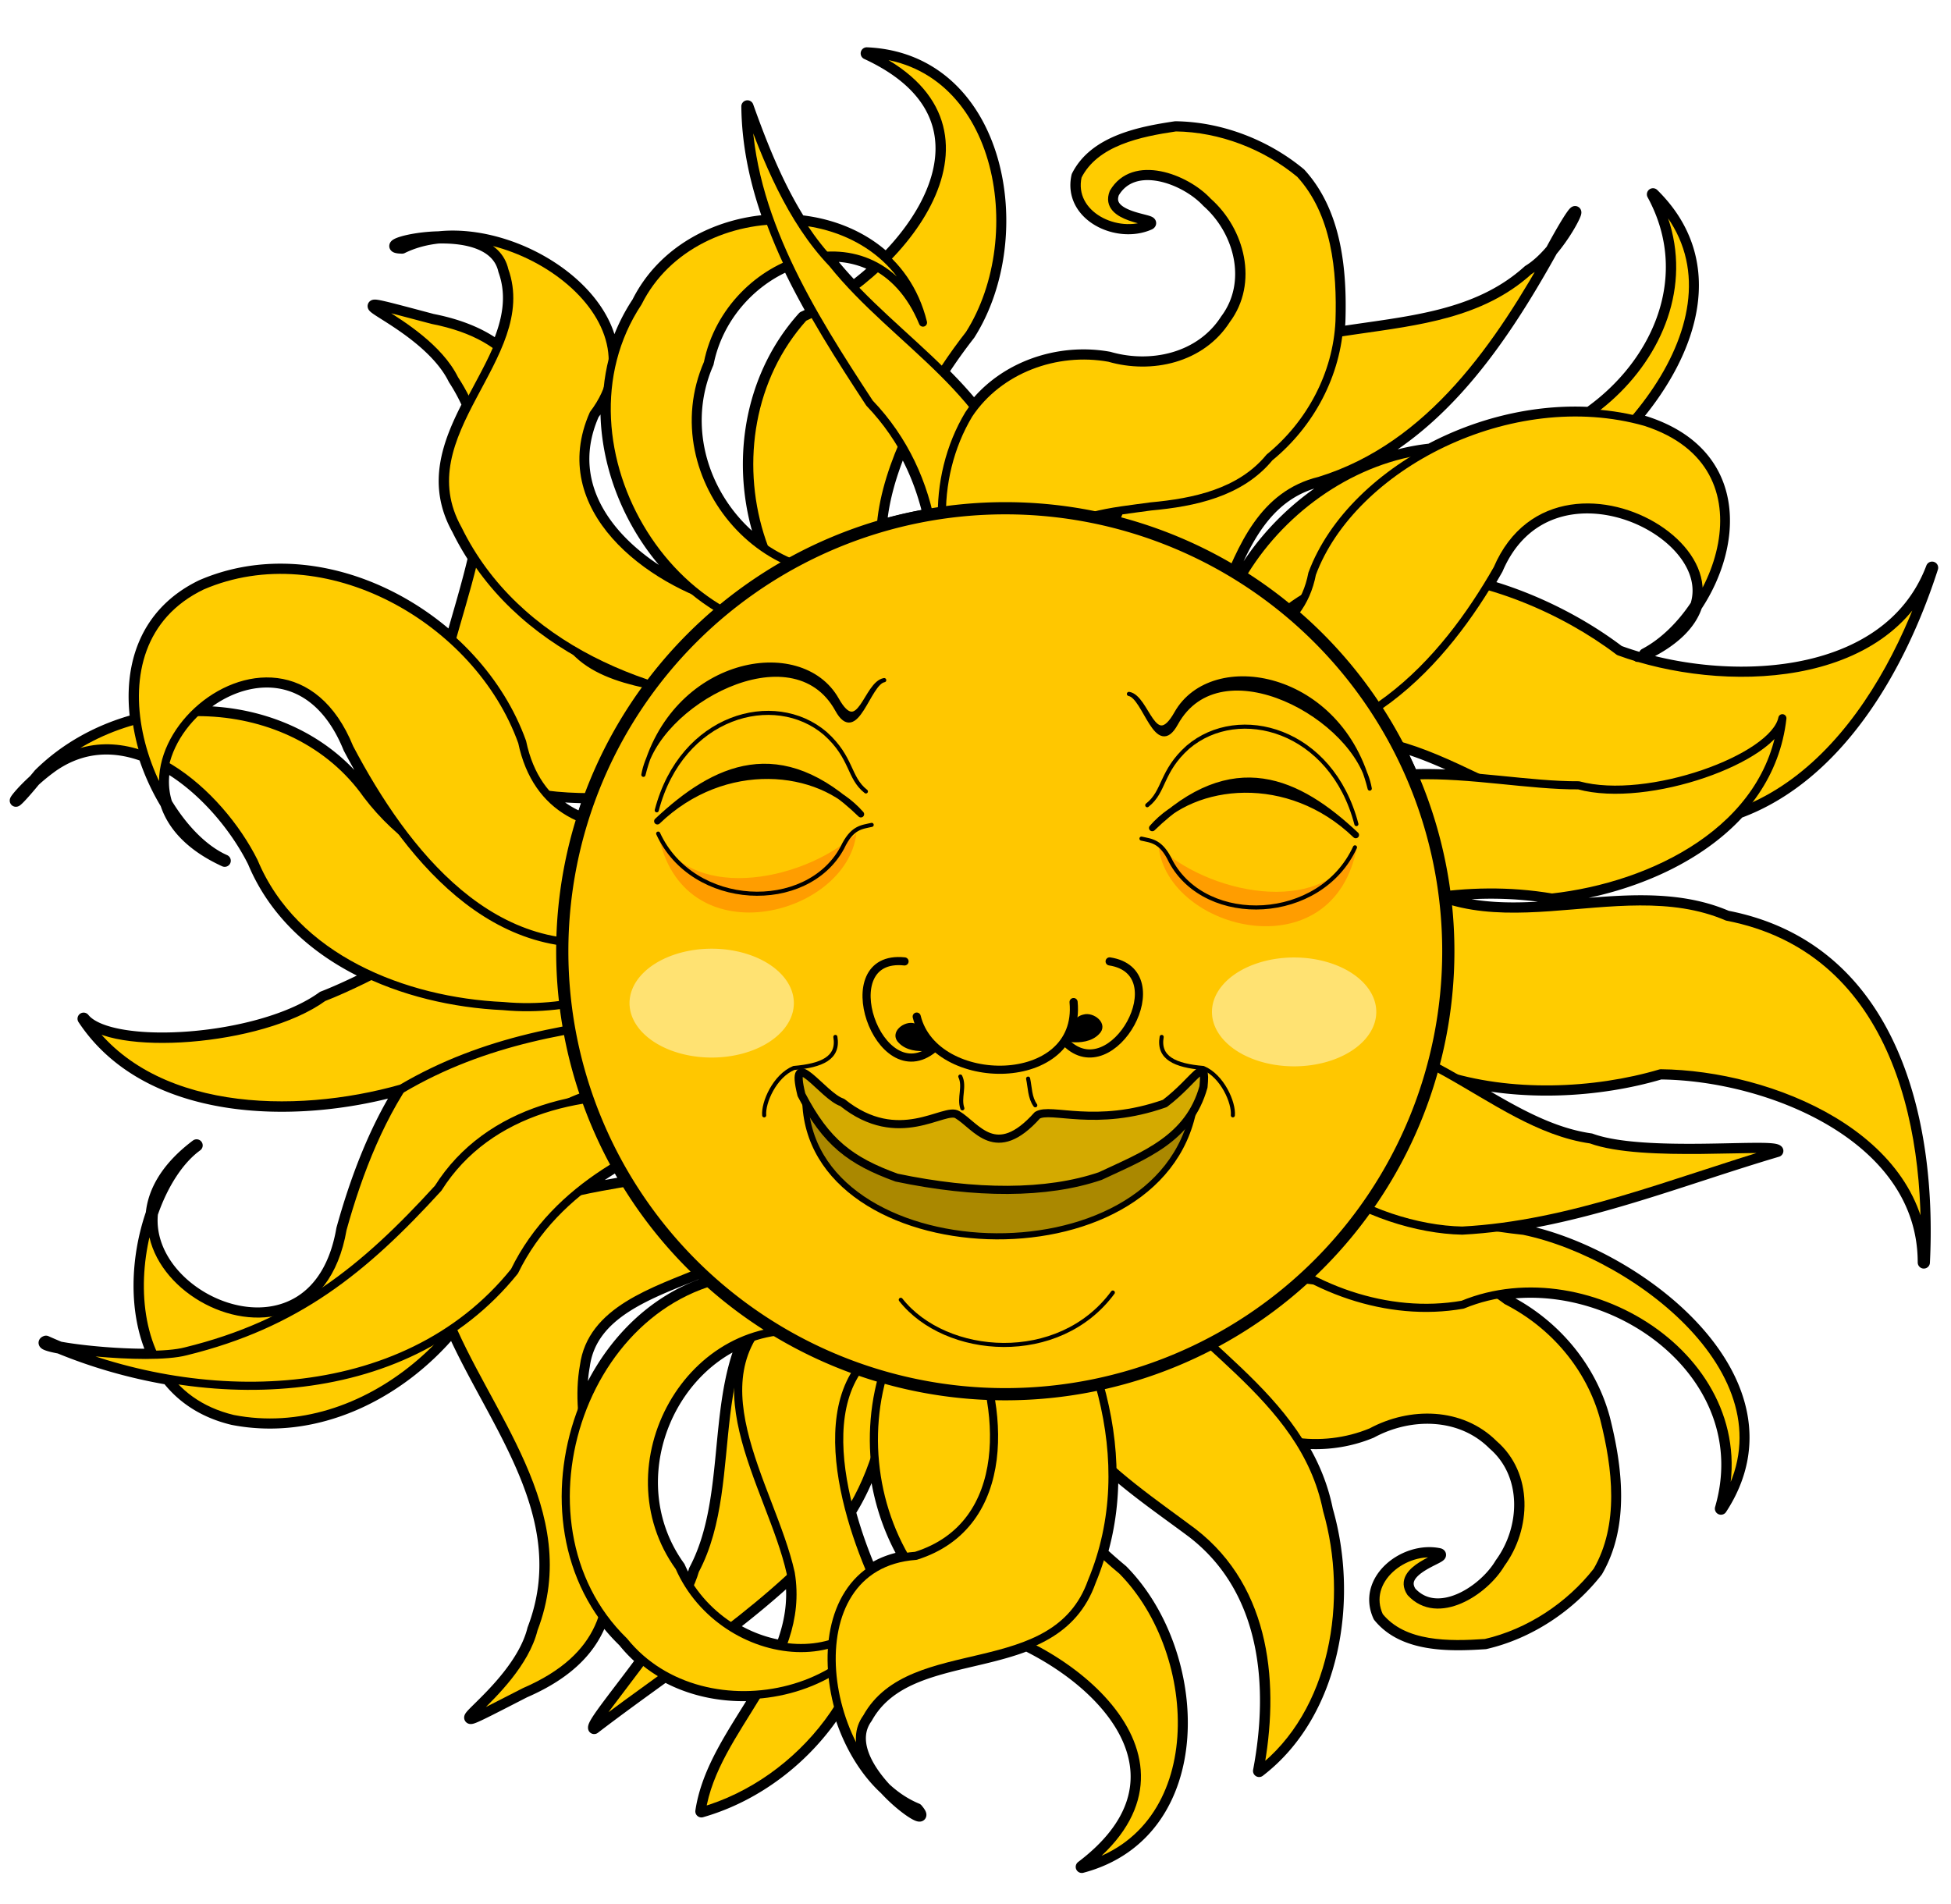 <svg xmlns="http://www.w3.org/2000/svg" viewBox="0 0 479.71 468.29"><defs><filter id="c" height="2.22" width="1.808" y="-.61" x="-.404"><feGaussianBlur stdDeviation="6.801"/></filter><filter id="d" height="2.22" width="1.808" y="-.61" x="-.404"><feGaussianBlur stdDeviation="6.801"/></filter><filter id="a" height="1.206" width="1.111" y="-.103" x="-.055"><feGaussianBlur stdDeviation=".838"/></filter><filter id="b" width="1.111" y="-.103" x="-.055" height="1.206" color-interpolation-filters="sRGB"><feGaussianBlur stdDeviation=".838"/></filter></defs><path d="M213.12 13.13c27.169 12.563 20.31 34.709 4.719 50.5-5.711-5.352-13.283-8.416-21.22-9.25-5.68-9.022-9.65-19.277-12.843-28.219.1 9.691 2.184 19.05 5.469 28.094-13.214.865-26.198 7.676-32.406 20.125a45.689 45.689 0 00-6.22 14.062c-.278-17.298-24-32.048-42.78-30.062 6.81-.15 14.66 1.438 16.156 8.094 2.292 6.414.942 12.592-1.656 18.75-3.906-2.932-9.113-5.194-16.062-6.563-31.753-8.437-2.133-.82 5.406 14.562a45.327 45.327 0 013.437 6.313c-4.955 9.657-8.695 19.6-2.562 30.594a65.662 65.662 0 004 7.031c-1.571 6.71-3.62 13.409-5.5 20.062-16.66-15.03-40.757-22.111-61.438-13.188-14.026 6.766-17.862 19.975-16.094 33.031-8.903 2.362-17.243 6.845-23.844 13.375-.491.612-.794.953-1.219 1.469a47.993 47.993 0 014.625-3.719c7.379-5.02 15.163-5.086 22.438-2.344a55.968 55.968 0 005.344 11.72c-.993-3.107-1.054-6.304-.375-9.407 9.429 5.325 17.486 14.955 21.875 23.75 5.479 13.148 16.219 22.255 28.812 27.969-4.037 2.001-7.994 3.872-11.781 5.344-15.36 11.17-52.318 13.454-58.844 5.281 15.667 23.706 51.546 24.748 78.03 17.25-6.643 10.534-11.203 22.941-14.405 34.5-6.233 36.12-49.132 18.63-46.844-3.875-3.763 10.884-4.378 24.311.406 34.75-7.813.187-17.803-.764-23.094-1.75 8.373 3.446 17.398 6.041 26.625 7.625 3.644 4.66 8.863 8.206 15.969 9.906 20.421 3.985 40.767-5.99 54.062-21.906 10.445 23.426 30.35 46.196 19.844 73.625-4.09 16.636-31.415 30.381-2.187 15.375 11.232-4.869 16.813-11.228 19.188-18.469 1.536 2.131 3.297 4.133 5.25 6.031a33.61 33.61 0 004.53 4.657c-6.179 8.403-12.104 15.54-11.843 16.688 5.689-4.357 11.555-8.59 17.438-12.844 6.855 3.777 14.868 5.233 22.688 4.625-5.615 9.317-12.183 18.31-13.75 28.719 13.719-3.924 25.933-13.418 33.656-25.562 2.1 7.703 6.087 14.99 11.53 20-4.62-5.016-8.61-11.942-4.593-17.47 7.298-13.166 25.39-12.391 39.344-17.874 22.537 11.14 40.523 34.186 13.594 54.562 31.789-8.42 30.102-52.382 9.875-72.844a127.614 127.614 0 01-5-4.375c1.927-6.698 2.722-13.516 2.594-20.312 6.459 5.666 13.745 10.656 19.875 15.25 18.306 14.16 20.202 37.922 16.25 58.688 18.582-14.261 22.998-42.19 16.656-64.156-1.246-6.247-3.645-11.72-6.75-16.688 5.941.66 12.096-.157 17.656-2.47 9.554-5.165 22.069-5.122 30.125 2.938 8.641 7.474 8.138 20.691 1.75 29.406-4.064 6.899-15.557 14.286-22.188 7.094-3.902-5.818 8.907-8.833 7.03-9.406-8.469-1.788-18.907 6.339-14.78 15.25 5.979 7.407 17.299 7.19 26.094 6.594 10.745-2.479 20.685-9.082 27.438-17.72 6.553-11.285 4.81-25.388 1.75-37.5-3.4-12.612-12.356-23.11-23.938-29a26.155 26.155 0 00-2.125-1.5c29.82-5.314 64.244 20.37 54.844 52.657 20.319-31.088-19.912-62.384-48.531-68.312a167.991 167.991 0 01-6.531-.844c23.506-2.903 46.23-12.109 68.906-18.812-1.457-1.67-33.012 1.918-45.875-2.813-11.773-1.671-22.386-8.863-33.094-15.03 16.242 4.339 35.166 3.25 50.25-1.22 26.924.26 64.754 15.525 64.75 46.5 1.77-35.113-7.963-77.191-48.406-85.03-21.986-9.449-47.951 2.768-69.312-4.375-.035-.295-.088-.582-.125-.875 8.546-.975 17.289-.966 26.375.562 16.384-1.801 34.622-8.584 45.938-20.969 24.142-8.874 39.532-35.195 47.562-60.156-10.957 28.974-51.757 29.878-77.031 20.594-8.992-6.83-20.442-12.74-32.375-16.156.853-1.391 1.652-2.78 2.437-4.156 12.697-29.692 54.994-9.675 49 9.031 9.926-14.995 11.383-37.376-12.562-45.094a59.848 59.848 0 00-2.719-.719c14.318-16.8 21.5-38.71 4.625-55.312 10.995 20.225 1.255 41.801-15.688 53.781-13.59-.7-27.353 2.782-39.062 9-19.044 2.02-36.8 14.682-46.469 31.188-.72-.454-1.425-.905-2.156-1.343 4.337-10.057 9.825-19.378 21.375-22.188 27.175-8.38 43.937-33.058 57.094-56.688-1.684 1.998-3.62 3.861-5.656 5.093-12.851 11.645-30.26 12.607-46.812 15.22.108-.942.204-1.861.25-2.813.41-12.485-.881-26.65-9.687-36.281-8.437-7.001-19.568-11.304-30.594-11.438-8.72 1.29-19.83 3.49-24.094 12-2.134 9.586 9.792 15.269 17.688 11.719 1.71-.96-11.448-1.172-8.875-7.688 4.946-8.44 17.748-3.656 23.188 2.22 8.097 7.154 11.414 19.95 4.562 29.093-6.154 9.591-18.377 12.325-28.813 9.313-12.221-2.217-25.517 2.222-33.188 12.062-2.404-2.994-5.045-5.813-7.812-8.563a131.94 131.94 0 016.625-9.281c15.406-24.3 7.665-67.607-25.188-69.062zm168.41 48.406c6.202-7.359 8.951-16.379.438-.813-.148.267-.29.546-.438.813zm-163.88 378.31c5.056 5.489 10.854 8.669 7.781 5.063-2.835-1.168-5.437-2.905-7.781-5.063zm-203-108.47c-1.127-.464-2.24-.944-3.344-1.438-1.033.372.483.905 3.344 1.438zm22.688-33c2.507-7.253 6.4-13.372 11-16.719-7.194 5.402-10.439 11.205-11 16.719zM8.463 191.906c-5.418 4.909-6.738 8.185 0 0zm99.375-133.53c-7.474.165-13.713 2.426-8.969 2.5 2.75-1.358 5.8-2.165 8.969-2.5zm96.344 4.469c3.975-.061 7.91.855 11.469 2.875a73.943 73.943 0 01-5.875 4.906c-1.797-1.899-3.54-3.82-5.156-5.844-.581-.606-1.133-1.241-1.688-1.875.417-.027.834-.056 1.25-.062zm-10.406 2.25c1.886 4.001 3.968 7.914 6.156 11.78-.795.413-1.581.789-2.375 1.157-14.082 15.654-16.62 38.222-9.687 56.719-13.79-9.44-21.394-28.246-13.875-45.469 2.283-11.336 10.377-20.216 19.78-24.188zm-44.406 30.5c-1.814 18.532 6.843 37.91 21.156 49.656-17.255-7.612-33.416-23.626-24.656-43.438 1.567-2.066 2.726-4.146 3.5-6.219zm72.406 14.156c3.09 5.282 5.268 10.965 6.625 16.844-4.02.697-7.987 1.593-11.844 2.719.485-6.324 2.44-13.031 5.219-19.562zm53.469 15.812a86.357 86.357 0 00-1.156 2.781c-1.958-.498-3.94-.953-5.938-1.344 2.31-.632 4.705-1.072 7.094-1.437zm141.81 23.375c-3.43 5.171-7.845 9.472-12.594 11.969 7.318-3.52 11.213-7.708 12.594-11.97zm-275.47 11.344c5.8 3.341 12.026 6.039 18.469 8.156-.009.012-.022.02-.031.031-7.134-1.442-13.941-3.57-18.438-8.187zm-76.188 7.281c7.827-.08 15.643 4.451 20.469 16.344 3.635 6.901 7.933 14.013 12.875 20.594a58.477 58.477 0 01-8.563-9.063c-9.746-13.816-25.808-20.443-42-20.344 4.73-4.486 10.981-7.467 17.22-7.53zm278.19 15.656c6.666 1.828 13.185 4.896 19.75 8.031-5.451-.475-10.927-.795-16.188-.562-1.1-2.542-2.28-5.032-3.563-7.47zm-209.03 12.188c3.353.425 6.841.601 10.406.625-.645 1.74-1.224 3.5-1.781 5.281-3.272-1.296-6.205-3.229-8.625-5.906zm-93.656 2.219c1.712 5.283 6.144 10.275 14.344 14.03-5.223-2.297-10.344-7.45-14.344-14.03zm103.22 71.75c.097.282.182.562.281.844-1.482.218-2.948.47-4.406.78a33.424 33.424 0 014.125-1.624zm7.625 17.094a108.797 108.797 0 002.469 4.25c-3.97.672-7.958 1.394-11.844 2.25 2.97-2.406 6.114-4.553 9.375-6.5zm20.344 26.375c.849.807 1.72 1.595 2.594 2.375-14.976 4.646-26.067 16.864-31.625 31.375-.253-3.65-.16-7.218.469-10.688 1.754-13.338 16.343-18.066 28.562-23.062zm149.06.969c.665.36 1.323.723 2 1.062-.927-.078-1.842-.222-2.75-.375.25-.227.503-.459.75-.687zm-138.31 15.78c-7.303 17.022-3.063 39.759-12 56.563-.336 1.18-.814 2.428-1.406 3.75a32.312 32.312 0 01-2.438-4.563c-14.243-19.69-4.378-47.387 15.844-55.75zm32.188 29.032c.675 8.473 3.16 16.854 7.469 24.28-3.322.57-6.146 1.697-8.5 3.313-1.834-4.304-3.657-9.255-5.063-14.469 2.393-3.82 4.497-8.323 6.094-13.125zm-20.531 29.03c.863 6.208-.195 11.86-2.25 17.189-4.318-.695-8.61-2.315-12.5-4.782 5.098-3.957 10.053-8.053 14.75-12.406z" stroke-linejoin="round" stroke="#000" stroke-linecap="round" stroke-width="3"/><path d="M195.35 314.66c-24.19 15.801-12.472 48.971-24.453 71.499-3.754 13.181-25.244 36.594-24.753 38.755 21.055-16.123 44.717-30.448 61.496-51.114 12.521-17.863 18.781-54.985-9.073-60.939l-3.794 1.378M194.32 277.16c-21.072-13.821-68.548-17.307-68.289 17.463-4.148 31.877-36.389 60.617-68.746 54.302-32.773-7.841-25.352-55.299-8.896-67.272-36.555 27.451 28.085 65.568 35.845 20.598 7.694-27.775 23.158-60.379 56.796-60.384 31.95-6.689 39.378 25.641 59.633 37.565M322.5 224.81c2.735 42.724 53.22 48.774 85.81 39.119 26.924.259 64.762 15.533 64.758 46.51 1.77-35.114-7.951-77.19-48.395-85.029-27.414-11.781-61.046 10.161-84.179-13.802-7.936-3.794-23.188.877-19.078 12.028M313.17 196.35c-10.776-38.108 30.196-61.418 60.418-71.469 26.7-11.888 59.358-51.055 32.884-77.102 17.66 32.486-18.151 68.497-51.433 62.544-37.29 1.506-71.343 44.768-51.523 79.754l4.158 3.78 5.496 2.494zM236.72 157.67c-37.596-11.447-14.281-55.19 1.624-75.475 15.406-24.3 7.677-67.611-25.176-69.067 37.55 17.363 10.112 53.019-15.56 64.926-26.52 29.481-12.08 83.398 29.414 88.701 5.3 1.338 10.153-3.954 9.7-9.085zM183.74 195.9c-24.991-3.957-67.122 11.249-76.55-22.061 4.198-26.414 21.609-54.591 4.55-80.607-7.54-15.383-37.175-23.001-5.422-14.564 42.038 8.278 20.437 49.038 31.286 75.163 9.37 26.043 64.093 4.967 51.135 40.27l-4.998 1.799z" stroke-linejoin="round" stroke="#000" stroke-linecap="round" stroke-width="2" fill="#fc0"/><path d="M160.31 230.13c-25.897-19.667-56.385 5.577-80.85 15.082-15.36 11.17-52.322 13.477-58.848 5.304 15.691 23.743 51.656 24.733 78.153 17.197 20.21-11.924 42.215-15.49 65.2-17.61 3.648-6.776-6.827-12.557-3.654-19.972z" stroke-linejoin="round" stroke="#000" stroke-linecap="round" stroke-width="2.115" fill="#fc0"/><path d="M207.79 199.27c-20.96 24.743-49.081 51.399-84.096 48.121-24.219-1.106-51.352-11.697-61.27-35.497-8.39-16.812-30.239-36.66-49.289-23.701-9.301 6.529-13.59 14.927-3.4 2.239 21.764-21.532 62.255-20.86 80.507 5.014 15.8 20.828 44.402 29.433 67.924 16.598 17.269-4.544 39.467-46.273 49.623-12.774zM292.34 294.81c-8.804 16.324-4.282 37.881 8.137 51.076 9.587 9.318 24.531 11.327 36.706 6.265 9.555-5.166 22.077-5.102 30.133 2.958 8.642 7.474 8.148 20.678 1.76 29.394-4.063 6.898-15.575 14.299-22.205 7.106-3.9-5.818 8.932-8.833 7.056-9.406-8.47-1.788-18.925 6.317-14.798 15.229 5.979 7.407 17.306 7.19 26.1 6.592 10.745-2.478 20.7-9.06 27.452-17.698 6.553-11.286 4.811-25.38 1.75-37.49-3.398-12.614-12.376-23.139-23.957-29.029-8.849-6.977-20.461-6.871-31.07-5.554-9.415.701-20.277 2.382-28.414-3.506-5.9-5.994-4.981-14.857-4.93-22.454-1.76-13.476-20.01-2.499-16.426 7.098l.22 1.424M190.4 174.26c-30.675-2.12-63.55-15.021-77.799-44.122-13.147-23.57 19.042-42.37 11.426-63.678-3.136-13.961-34.176-5.73-25.11-5.589 23.164-11.44 66.047 15.834 47.006 40.945-10.221 23.115 13.481 41.067 33.269 46.527 14.308 2.615 48.387 26.288 14.78 30.916" stroke-linejoin="round" stroke="#000" stroke-linecap="round" stroke-width="2" fill="#fc0"/><path d="M272.55 169.98c17.348-32.582-31.133-56.817-53.275-31.344-29.493 11.187-57.509-21.219-45.231-49.342 5.224-25.934 40.943-38.952 52.897-9.97-7.98-32.502-56.128-32.897-70.062-4.956-23.236 35.094 9.53 89.402 52.125 81.106 23.843-6.662 38.849 13.5 43.641 29.085 7.907-2.255 16.569-8.28 18.476-16.723" stroke-linejoin="round" stroke="#000" stroke-linecap="round" stroke-width="2" fill="#fc0"/><path d="M226.83 165.69c6.595-23.022 4.142-48.635-13.036-66.572-14.321-21.842-29.692-46.167-29.968-72.963 4.515 12.647 10.576 27.905 20.848 38.615 15.601 19.542 41.21 32.138 46.178 58.757 5.544 17.233 5.308 43.24-16.877 47.598-6.572 1.183-7.864-.44-12.86 3.136M198.83 184.98c-17.645 17.992-63.29 31.509-70.442-2.519-10.842-30.262-48.464-51.476-78.733-38.415-30.351 14.641-12.993 59.43 5.636 67.624-41.562-19.036 13.476-70.045 30.635-27.76 13.432 25.5 35.486 54.062 68.354 46.903 32.64-.269 33.014-33.439 50.265-49.404M270.4 160.69c-5.06-19.78 7.623-46.236 22.667-62.21 20.877-24.896 59.437-10.637 82.844-31.847 9.537-5.77 16.923-25.69 6.097-5.897-13.224 23.87-30.06 49.017-57.542 57.492-27.85 6.774-20.548 51.317-46.493 53.091-5.154-1.24-10.056-4.43-12.572-9.2" stroke-linejoin="round" stroke="#000" stroke-linecap="round" stroke-width="2" fill="#fc0"/><path d="M303.98 166.41c17.676-38.992 67.035-26.787 94.101-6.226 25.274 9.285 66.068 8.387 77.025-20.587-10.769 33.47-34.75 69.383-75.35 62.404-29.809 1.32-53.502-31.105-83.616-16.877-8.765.74-21.378-9.025-13.588-18" stroke-linejoin="round" stroke="#000" stroke-linecap="round" stroke-width="2" fill="#fc0"/><path d="M316.13 208.63c13.077-27.403 48.208-15.349 72.015-15.52 17.068 4.656 48.12-6.641 50.104-16.492-3.102 27.433-31.996 41.387-56.656 44.099-21.326-3.587-40.706 1.132-60.295 7.529-5.735-4.882.44-13.976-5.167-19.614zM300.4 245.69c-2.413 39.528 42.584 53.578 74.253 56.962 28.619 5.929 68.87 37.242 48.551 68.33 10.336-35.502-32.322-63.06-63.574-50.155-36.755 6.47-79.241-28.547-67.327-66.951l3.257-4.578 4.84-3.608z" stroke-linejoin="round" stroke="#000" stroke-linecap="round" stroke-width="2" fill="#fc0"/><path d="M318.98 257.84c27.017-10.242 46.921 18.766 72.183 22.353 12.863 4.73 44.442 1.154 45.899 2.824-25.431 7.519-50.944 18.202-77.528 19.59-21.81-.404-55.496-17.21-43.902-43.227l3.348-2.255M258.26 312.84c-34.295 19.191-2.2 56.965 17.661 73.397 20.227 20.462 21.9 64.425-9.89 72.844 32.99-24.962-1.41-53.956-29.031-60.122-32.19-23.157-29.564-78.912 9.848-92.93 4.894-2.436 10.763 1.7 11.411 6.81z" stroke-linejoin="round" stroke="#000" stroke-linecap="round" stroke-width="2" fill="#fc0"/><path d="M276.12 307.12c14.559 23.084 44.41 35.335 50.164 64.186 6.342 21.966 1.945 49.915-16.637 64.175 3.953-20.766 2.043-44.533-16.263-58.692-18.154-13.604-46.254-30.903-33.924-57.865 2.85-7.978 15.654-21.939 23.089-11.091M179.69 284.98c-23.575 9.189-67.977 3.304-70.095 37.859 9.727 24.914 32.739 48.737 21.612 77.788-4.09 16.636-31.423 30.391-2.195 15.385 39.31-17.041 9.524-52.265 14.56-80.102 3.609-27.441 61.565-18.503 41.385-50.237l-5.267-.693z" stroke-linejoin="round" stroke="#000" stroke-linecap="round" stroke-width="2" fill="#fc0"/><path d="M226.46 327.35c-29.21 6.186-20.405 40.778-11.932 60.078 2.375 26.072-17.45 50.944-42.031 57.975 3.1-20.586 25.761-35.633 21.921-58.603-4.802-21.595-25.856-49.285-1.102-66.823 10.46-8.41 28.2-5.85 33.145 7.374zM241.12 153.55c-12.078-14.074-12.251-36.1-2.927-51.638 7.382-11.146 21.556-16.291 34.53-13.939 10.436 3.013 22.658.283 28.812-9.307 6.851-9.144 3.557-21.94-4.54-29.094-5.44-5.875-18.264-10.654-23.21-2.215-2.573 6.516 10.607 6.729 8.897 7.688-7.895 3.55-19.836-2.142-17.702-11.728 4.264-8.51 15.378-10.71 24.098-12 11.026.134 22.154 4.445 30.59 11.446 8.807 9.632 10.107 23.774 9.696 36.258-.635 13.047-7.165 25.243-17.226 33.465-7.16 8.702-18.528 11.071-29.174 12.044-9.348 1.32-20.32 1.991-27.016 9.477-4.488 7.113-1.703 15.577-.035 22.988 1.15 13.541-19.018 6.703-17.561-3.436l-.089-1.438M166.12 269.98c-21.634-2.496-46.026 2.581-58.39 22.21-18.339 20.092-34.822 33.424-62.025 40.097-9.467 2.512-38.058-1.01-34.345-2.347 36.935 16.53 87.83 16.624 115.14-17.33 10.326-21.21 32.165-30.965 51.006-37.754-1.94-4.09-7.574-4.29-11.385-4.877z" stroke-linejoin="round" stroke="#000" stroke-linecap="round" stroke-width="2" fill="#fc0"/><path d="M246.09 285.53c23.889 28.139-18.319 62.144-45.377 41.971-31.199-4.649-51.67 32.98-33.685 57.843 10.627 24.226 48.299 29.339 53.807-1.524-.874 33.454-47.834 44.095-67.399 19.763-30.177-29.34-9.729-89.38 33.656-90.347 24.715 1.432 35.082-21.464 36.445-37.712 8.206.52 17.953 4.562 21.614 12.404" stroke-linejoin="round" stroke="#000" stroke-linecap="round" stroke-width="2" fill="#fc0"/><path d="M247.41 147.28c19.948 14.335 69.586 23.246 75.216-6.192 9.802-26.437 48.793-46.693 81.954-37.289 33.342 10.747 17.433 49.95-2.011 58.009 43.336-18.625-18.581-58.977-34.426-21.921-12.856 22.522-34.754 48.154-70.344 43.933-34.94 1.644-37.31-26.63-56.714-39.258" stroke-linejoin="round" stroke="#000" stroke-linecap="round" stroke-width="1.914" fill="#fc0"/><path d="M250.21 301.34c18.668 24.434 30.693 57.639 18.254 87.557-9.014 25.438-44.39 13.686-55.36 33.477-8.412 11.575 18.269 29.446 12.387 22.545-23.889-9.838-31.732-60.05-.301-62.338 24.107-7.592 21.932-37.245 12.963-55.709-7.486-12.47-12.219-53.695 13.452-31.516" stroke-linejoin="round" stroke="#000" stroke-linecap="round" stroke-width="2" fill="#fc0"/><path d="M356.11 233.909a108.93 108.93 0 11-217.86 0 108.93 108.93 0 11217.86 0z" stroke-linejoin="round" stroke="#000" stroke-linecap="round" stroke-width="3" fill="#ffc700"/><path d="M197.99 270.28c.533 42.473 87.277 46.595 95.522 2.318-10.047 16.857-58.414 22.967-92.239.965l-3.283-3.283z" stroke-linejoin="round" stroke="#000" stroke-linecap="round" stroke-width="1.5" fill="#a80"/><path d="M211.67 200.21c-10.198-11.685-33.585-14.144-50.033 1.725 14.12-13.252 30.156-21.026 50.033-1.725z" stroke-linejoin="round" stroke="#000" stroke-linecap="round" stroke-width="1.61"/><path d="M229.55 257.84c-13.523 11.138-25.409-23.377-7.143-21.429M262.12 256.41c11.472 11.362 27.377-17.445 10.714-20" stroke-linejoin="round" stroke="#000" stroke-linecap="round" stroke-width="2" fill="none"/><path d="M224.69 252.12c-2.14-.628-5.493 1.95-3.323 3.994 1.641 1.711 4.269 1.986 6.486 1.812 2.726-.931-1.062-2.283-.984-3.919-.287-1.018-1.168-1.684-2.179-1.887zM266.54 249.96c2.14-.628 5.493 1.95 3.323 3.994-1.641 1.711-4.269 1.986-6.486 1.812-2.726-.931 1.062-2.283.984-3.919.287-1.018 1.168-1.684 2.179-1.887z" stroke-linejoin="round" stroke="#000" stroke-linecap="round"/><path d="M298.36 490.79c6.871 16.766 34.411 12.939 48.766.306-2.512 20.515-43.156 30.776-48.766-.306z" opacity=".654" filter="url(#a)" fill="#f60" transform="translate(-136.57 -286.08)"/><path d="M161.83 204.98c8.497 18.493 36.534 19.625 45.262 3.507 2.413-5.146 4.825-5.082 7.238-5.65M161.48 199.26c6.081-23.334 28.882-29.605 41.431-18.915 6.696 5.993 5.66 10.872 9.998 14.272" stroke-linejoin="round" stroke="#000" stroke-linecap="round" fill="none"/><path d="M217.4 167.25c-4.607.785-6.101 14.557-11.625 4.758-8.855-15.709-40.512-10.007-47.571 18.513 3.043-17.495 36.7-35.856 47.629-16.005 4.766 8.656 7.67-6.608 11.567-7.266z" stroke-linejoin="round" stroke="#000" stroke-linecap="round" stroke-width="1.033"/><path d="M283.32 203.6c10.198-11.685 33.585-14.144 50.033 1.725-14.12-13.252-30.156-21.026-50.033-1.725z" stroke-linejoin="round" stroke="#000" stroke-linecap="round" stroke-width="1.61"/><path transform="matrix(-1 0 0 1 730.14 -272.866)" d="M396.47 480.95c6.871 16.766 34.411 12.939 48.766.306-2.512 20.515-43.156 30.776-48.766-.306z" opacity=".654" filter="url(#b)" fill="#f60"/><path d="M333.16 208.36c-8.497 18.493-36.534 19.625-45.262 3.506-2.413-5.146-4.825-5.08-7.238-5.649M333.51 202.65c-6.081-23.334-28.882-29.605-41.431-18.915-6.696 5.993-5.66 10.872-9.998 14.272" stroke-linejoin="round" stroke="#000" stroke-linecap="round" fill="none"/><path d="M277.59 170.64c4.607.785 6.101 14.557 11.625 4.758 8.855-15.709 40.512-10.007 47.571 18.513-3.043-17.495-36.7-35.856-47.629-16.005-4.766 8.656-7.67-6.608-11.567-7.266z" stroke-linejoin="round" stroke="#000" stroke-linecap="round" stroke-width="1.033"/><path d="M255.05 274.26c-10.254 11.477-14.937 2.667-19.653-.157-3.192-2.04-14.373 8.2-28.32-3.02-4.696-1.445-13.168-14.6-10.023-1.893 6.12 11.741 12.057 16.268 23.403 20.39 19.337 4.056 36.879 4.113 50.074-.384 10.899-5.108 21.808-9.128 25.384-21.935.798-8.28-1.89-1.71-9.499 4.077-17.037 6.028-28.086.84-31.365 2.922z" stroke-linejoin="round" stroke="#000" stroke-linecap="round" stroke-width="2" fill="#d4aa00"/><path d="M252.79 265.23c.48 2.21.386 4.654 1.768 6.566M221.48 319.62c11.07 14.036 38.931 16.177 52.143-1.785" stroke-linejoin="round" stroke="#000" stroke-linecap="round" fill="none"/><path d="M338.4 248.83a20.203 13.385 0 11-40.406 0 20.203 13.385 0 1140.406 0z" opacity=".817" filter="url(#c)" fill="#fea"/><path d="M338.4 248.83a20.203 13.385 0 11-40.406 0 20.203 13.385 0 1140.406 0z" transform="translate(-143.207 -2.16)" opacity=".817" filter="url(#d)" fill="#fea"/><path d="M225.4 249.98c4.421 18.007 40.614 17.964 38.571-3.571" stroke-linejoin="round" stroke="#000" stroke-linecap="round" stroke-width="2" fill="none"/><path d="M205.4 254.98c.9 5.181-3.326 7.048-10.222 7.638-4.725 1.962-7.564 8.565-7.278 11.647M285.63 254.98c-.9 5.181 3.326 7.048 10.222 7.638 4.725 1.962 7.564 8.565 7.278 11.647M236.12 264.72c1.185 2.492-.394 5.287.506 7.829" stroke-linejoin="round" stroke="#000" stroke-linecap="round" fill="none"/></svg>